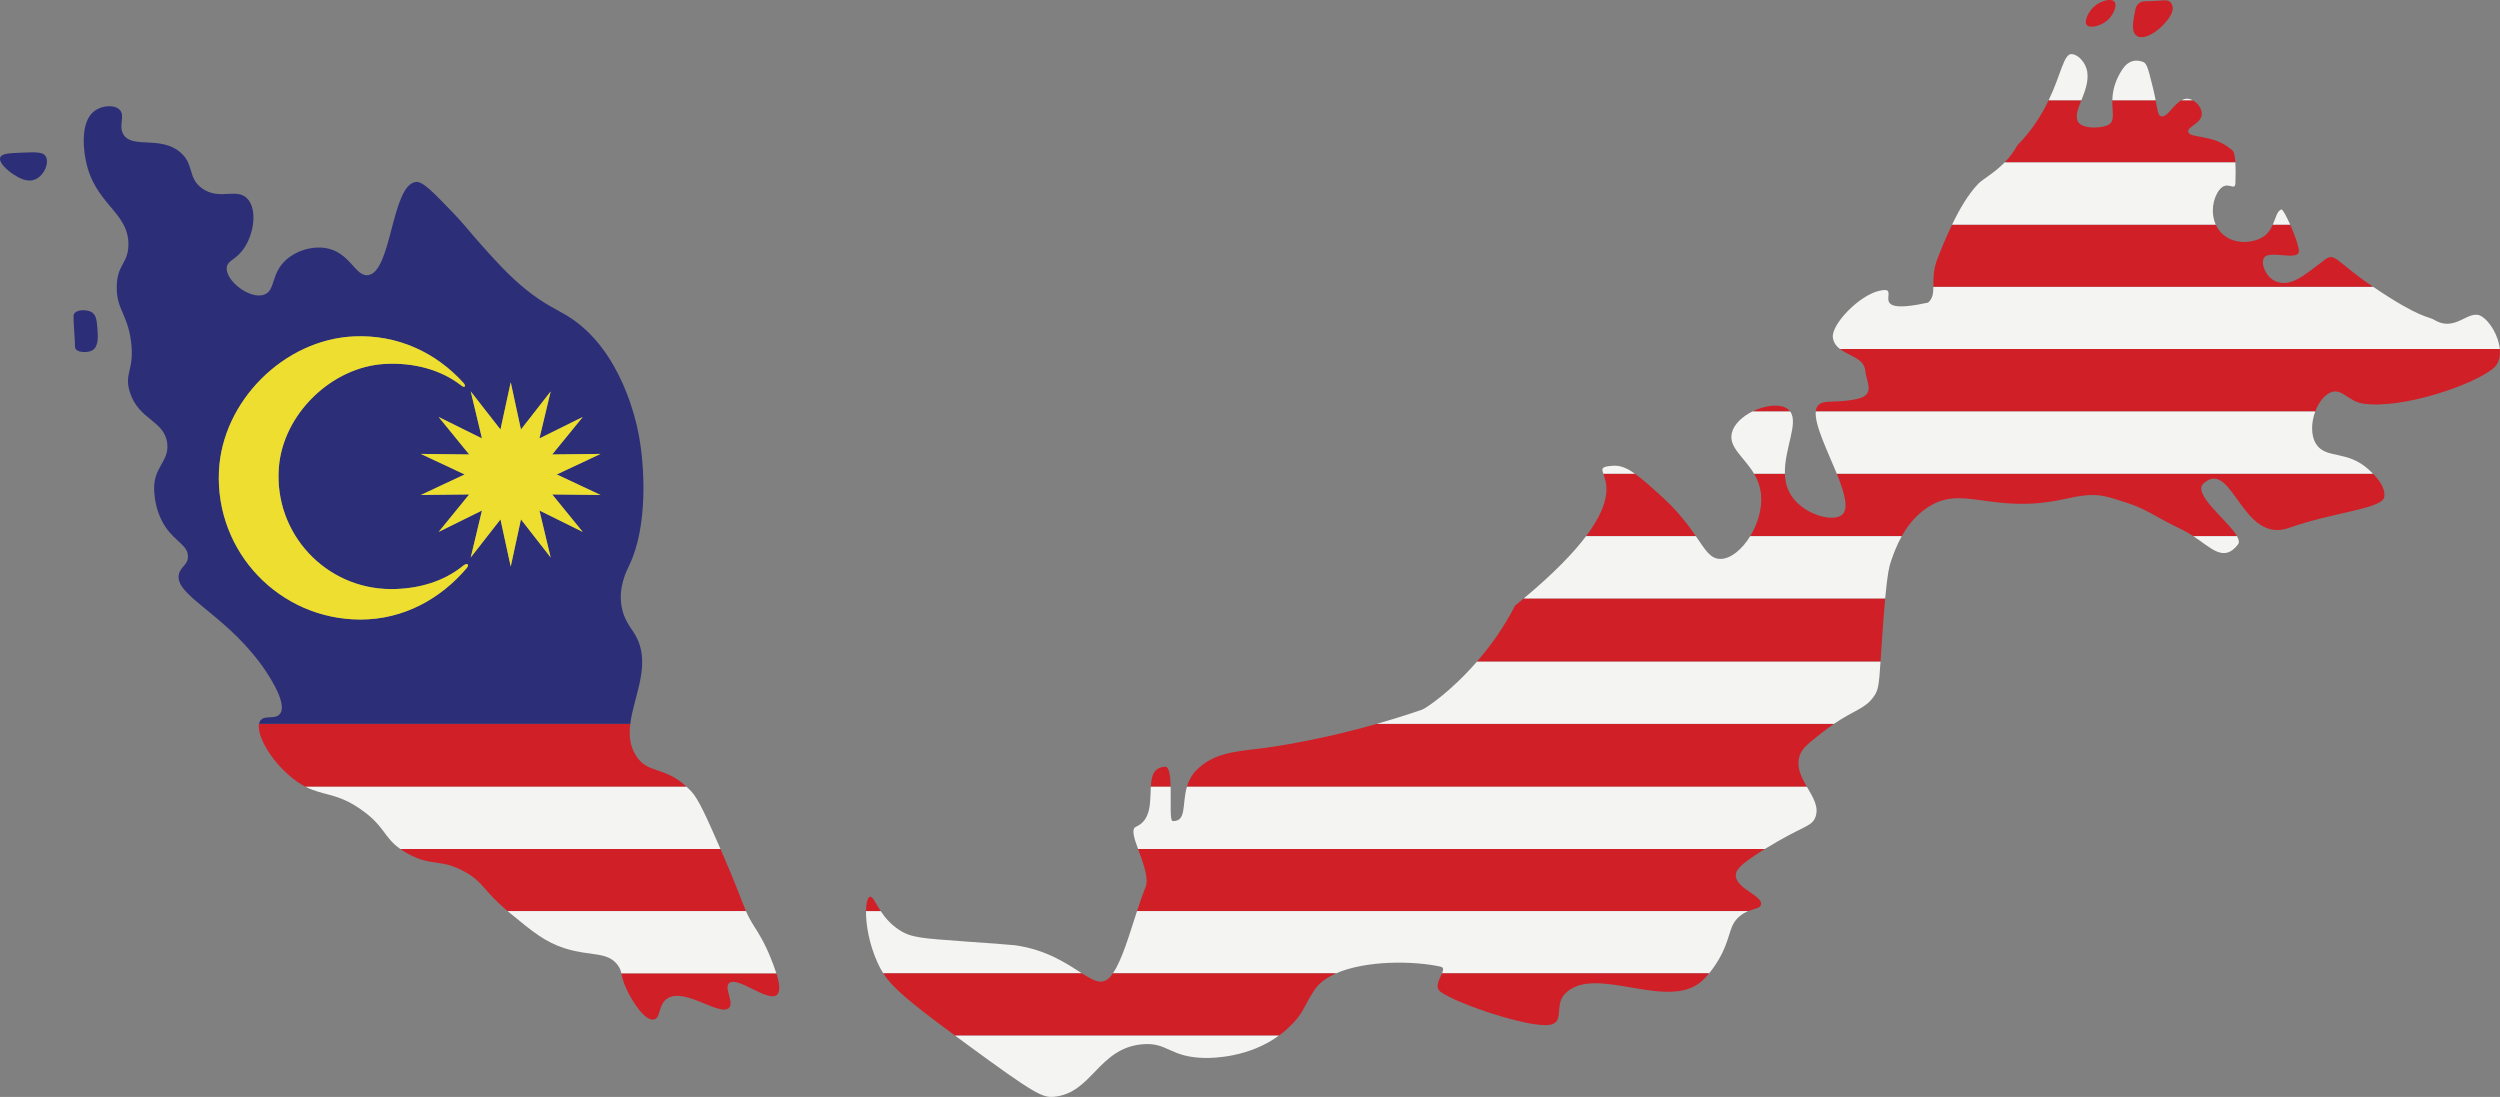 <?xml version="1.0" encoding="UTF-8"?><svg xmlns="http://www.w3.org/2000/svg" height="247.92pt" version="1.1" viewBox="0 0 565.03 247.92" width="565.03pt">
 <rect x="0" y="0" width="565.03" height="247.92" fill="#808080" stroke="none"/>
 <defs>
  <clipPath id="clip1">
   <path d="m410 78h155.03v15h-155.03z"/>
  </clipPath>
  <clipPath id="clip2">
   <path d="m215 234h75v13.92h-75z"/>
  </clipPath>
 </defs>
 <g id="surface1">
  <g id="change1_2"><path d="m65.887 175.7c1.148 0.94 2.187 1.61 3.164 2.11h86.119c-5.12-4.74-8.79-2.8-11.47-7.08-1.37-2.21-1.57-4.61-1.25-7.12h-83.907c-0.531 2.61 2.621 8.23 7.344 12.09" fill="#d01f26"/></g>
  <g id="change1_3"><path d="m141.66 223.68c1.29 2.72 4.09 7.16 6.14 6.73 1.6-0.34 0.9-3.26 2.93-4.68 3.89-2.75 12.05 4.14 14.04 2.05 1.2-1.27-1.19-4.42 0-5.56 1.82-1.75 8.79 4.39 10.82 2.63 0.89-0.76 0.54-2.78-0.12-4.86h-35.04c0.18 0.82 0.35 1.84 1.23 3.69" fill="#d01f26"/></g>
  <g id="change1_4"><path d="m92.215 192.96c5.523 3.02 7.301 0.99 12.875 4.1 4.29 2.4 3.83 3.94 9.64 8.86h53.87c-0.99-2.27-1.9-5.17-5.3-12.96-0.16-0.37-0.31-0.72-0.46-1.08h-72.363c0.503 0.36 1.07 0.72 1.738 1.08" fill="#d01f26"/></g>
  <g id="change2_1"><path d="m81.684 183.02c5.293 3.73 4.992 6.18 8.793 8.86h72.363c-3.25-7.42-4.97-11.25-6.55-12.96-0.38-0.41-0.75-0.77-1.12-1.11h-86.119c4.082 2.1 7.094 1.3 12.633 5.21" fill="#f4f4f2"/></g>
  <g id="change2_2"><path d="m115.33 206.42c5.11 4.21 7.87 6.48 12.28 7.9 5.87 1.88 9.64 0.64 12 3.8 0.53 0.7 0.68 1.23 0.82 1.87h35.04c-0.4-1.27-0.92-2.57-1.34-3.62-1.39-3.48-2.94-5.84-3.51-6.73-0.95-1.49-1.5-2.52-2.02-3.72h-53.87c0.2 0.17 0.38 0.32 0.6 0.5" fill="#f4f4f2"/></g>
  <g id="change3_1"><path d="m104.74 86.527c0.65 0.711 0.31 1.231-0.44 0.637-4.648-3.641-10.808-5.246-17.241-4.914-12.118 0.625-23.137 11.371-24.039 23.47-1.118 14.95 10.679 27.42 25.386 27.42 6.114 0 11.884-1.69 16.274-5.28 0.89-0.74 1.52-0.31 0.77 0.57-5.876 6.9-14.22 11.59-23.985 11.59-18.192 0-32.836-15.16-31.981-33.54 0.739-15.804 14.692-29.734 30.493-30.449 9.984-0.449 18.605 3.715 24.763 10.496zm26.97 7.715l-6.9 8.468 10.92-0.12-9.89 4.64 9.89 4.64-10.92-0.12 6.9 8.47-9.79-4.84 2.54 10.62-6.72-8.61-2.31 10.67-2.32-10.67-6.72 8.61 2.54-10.62-9.793 4.84 6.903-8.47-10.927 0.12 9.897-4.64-9.897-4.64 10.927 0.12-6.903-8.468 9.793 4.844-2.54-10.625 6.72 8.613 2.32-10.676 2.31 10.676 6.72-8.613-2.54 10.625zm-102.69-38.777c-0.109 4.207-2.57 4.234-2.632 9.359-0.063 5.129 2.39 6.067 3.218 12.285 0.868 6.504-1.597 7.094-0.293 11.411 1.957 6.464 7.864 6.421 8.485 11.7 0.504 4.29-3.418 5.33-2.926 11.12 0.109 1.27 0.395 4.66 2.633 7.9 2.273 3.29 4.89 4 4.972 6.44 0.071 1.98-1.644 2.34-2.046 4.09-1.075 4.69 9.839 8.62 18.429 20.19 0.637 0.85 6.485 8.84 4.391 11.41-1.078 1.32-3.41 0.17-4.391 1.46-0.16 0.21-0.258 0.48-0.32 0.78h83.907c0.8-6.5 5.02-13.75 0.96-20.38-0.94-1.53-2.4-3.17-2.92-6.14-0.78-4.42 1.15-8.11 1.75-9.37 4.2-8.71 3.54-22.4 2.05-29.837-0.47-2.379-3.76-18.785-15.8-26.328-2.63-1.653-5.36-2.676-9.65-6.145-3.73-3.015-6.64-6.254-9.95-9.945-3.29-3.672-3.63-4.399-6.44-7.317-4.622-4.816-6.934-7.222-8.477-7.019-5.52 0.719-5.426 20.461-10.825 21.062-2.914 0.325-4.043-5.293-9.656-6.144-2.988-0.453-6.449 0.562-8.777 2.633-3.559 3.164-2.391 6.929-4.973 7.898-3.199 1.203-8.84-3.133-8.484-6.14 0.183-1.543 1.804-1.622 3.512-3.805 2.636-3.371 3.476-9.195 1.168-11.703-2.399-2.61-6.286 0.465-10.239-2.34-3.363-2.387-1.719-5.442-4.972-8.192-4.52-3.816-10.954-0.675-12.872-4.093-1.152-2.051 0.583-4.2-0.878-5.563-1.258-1.168-3.938-0.875-5.559 0.293-3.684 2.656-2.254 10.059-2.047 11.117 1.953 10.094 9.852 11.746 9.652 19.313" fill="#2c2f78"/></g>
  <g id="change4_1"><path d="m124.46 88.461l-6.72 8.613-2.31-10.676-2.32 10.676-6.72-8.613 2.54 10.625-9.793-4.844 6.903 8.468-10.927-0.12 9.897 4.64-9.897 4.64 10.927-0.12-6.903 8.47 9.793-4.84-2.54 10.62 6.72-8.61 2.32 10.67 2.31-10.67 6.72 8.61-2.54-10.62 9.79 4.84-6.9-8.47 10.92 0.12-9.89-4.64 9.89-4.64-10.92 0.12 6.9-8.468-9.79 4.844 2.54-10.625" fill="#edde2f"/></g>
  <g id="change4_2"><path d="m79.977 76.031c-15.801 0.715-29.754 14.645-30.493 30.449-0.855 18.38 13.789 33.54 31.981 33.54 9.765 0 18.109-4.69 23.985-11.59 0.75-0.88 0.12-1.31-0.77-0.57-4.39 3.59-10.16 5.28-16.274 5.28-14.707 0-26.504-12.47-25.386-27.42 0.902-12.099 11.921-22.845 24.039-23.47 6.433-0.332 12.593 1.273 17.241 4.914 0.75 0.594 1.09 0.074 0.44-0.637-6.158-6.781-14.779-10.945-24.763-10.496" fill="#edde2f"/></g>
  <g id="change3_2"><path d="m0.062 35.57c-0.453 1.16 1.676 2.996 2.926 3.801 1.121 0.727 3.062 1.981 4.973 1.172 2.098-0.891 3.242-3.875 2.34-5.266-0.629-0.968-2.246-0.902-5.485-0.769-2.762 0.113-4.414 0.183-4.754 1.062" fill="#2c2f78"/></g>
  <g id="change3_3"><path d="m16.629 71.371c-0.067 1.438 0.312 5.008 0.328 7.02 0.012 1.324 2.766 1.48 3.949 0.769 1.446-0.875 1.246-3.265 1.098-5.047-0.133-1.605-0.238-2.867-1.207-3.511-1.211-0.809-4.106-0.672-4.168 0.769" fill="#2c2f78"/></g>
  <g id="change1_5"><path d="m375.63 112.28c-2.53-2.3-4.46-4.03-6.11-5.21h-7.14c0.66 1.92 2.3 5.87-3.91 14.11h24.81c-1.65-2.41-3.89-5.49-7.65-8.9" fill="#d01f26"/></g>
  <g id="change1_6"><path d="m404.16 92.535c-1.69-1.387-5.17-0.98-8.08 0.457h8.51c-0.13-0.164-0.27-0.316-0.43-0.457" fill="#d01f26"/></g>
  <g id="change1_7"><path d="m263.29 173.28c-2.57 0.18-3.04 2.13-3.19 4.53h4.48c-0.06-2.49-0.32-4.6-1.29-4.53" fill="#d01f26"/></g>
  <g id="change1_8"><path d="m435.32 114.91c8.3-5.79 14.66 1.64 31.59-2.19 6.92-1.56 8.62-0.7 13.02 0.67 5.43 1.68 6.49 3.08 13.31 6.35 0.89 0.43 1.71 0.92 2.49 1.44h9.86c-1.98-3.52-10.28-9.57-7.52-11.97 6.5-5.65 8.62 13.91 19.31 10.09 10.05-3.59 21.14-4.28 21.5-7.02 0.26-1.99-1.31-3.95-2.54-5.21h-121.2c1.64 4.05 2.74 7.68 1.31 9.16-1.84 1.9-8.47 0.25-11.41-3.95-1.14-1.61-1.57-3.39-1.63-5.21h-6.97c0.79 1.34 1.4 2.89 1.58 4.77 0.28 3.21-0.78 6.63-2.45 9.34h34.25c1.23-2.2 2.98-4.51 5.5-6.27" fill="#d01f26"/></g>
  <g id="change1_9"><path d="m196.59 202.68c-0.5 0.16-0.83 1.39-0.86 3.24h3.32c-1.27-1.91-1.84-3.44-2.46-3.24" fill="#d01f26"/></g>
  <g id="change1_10"><path d="m425.22 146.51c0.33-4.96 0.61-8.57 0.85-11.25h-81.69c-0.63 0.52-1.28 1.05-1.95 1.6-2.53 4.96-5.61 9.21-8.63 12.68h91.22c0.06-0.89 0.12-1.88 0.2-3.03" fill="#d01f26"/></g>
  <g id="change1_11"><path d="m398.02 204.44c0.41-2.01-5.64-3.56-5.71-6.58-0.03-1.26 0.98-2.47 6.14-5.71 0.16-0.1 0.29-0.17 0.44-0.27h-141.68c1.08 2.98 2.51 6.55 1.7 8.61-0.68 1.71-1.32 3.56-1.93 5.43h138.14c1.5-0.61 2.71-0.61 2.9-1.48" fill="#d01f26"/></g>
  <g clip-path="url(#clip1)" id="change1_1">
   <path d="m527.03 88.586c2.28-0.766 3.87 2.168 7.02 2.633 8.77 1.297 24.64-4.09 29.4-7.899 1.31-1.047 1.71-2.691 1.54-4.441h-149.14c2.09 1.609 5.45 2.101 5.72 4.879 0.24 2.554 2.37 5.461-1.75 6.387-4.86 1.093-7.37 0.085-8.79 1.367-0.38 0.347-0.58 0.855-0.64 1.48h112.89c0.78-2.097 2.13-3.863 3.75-4.406" fill="#d01f26"/>
  </g>
  <g id="change1_12"><path d="m406.79 170.65c0.54-1.58 2.12-2.81 5.27-5.27 0.87-0.68 1.67-1.26 2.42-1.77h-103.35c-16.16 4.6-27.65 5.72-27.65 5.72-4.27 0.55-9.41 0.91-13.16 4.83-1.08 1.12-1.69 2.39-2.06 3.65h140.11c-1.28-2.2-2.48-4.52-1.58-7.16" fill="#d01f26"/></g>
  <g id="change2_3"><path d="m560.82 71.473c-2.89-1.711-5.8 3.687-10.53 0.879-1.58-0.942-3.23-0.293-13.96-7.547h-99.37c-0.01 1.511-0.12 2.691-1.21 3.593-15.14 3.293-5.02-4.203-11.19-2.632-4.6 1.175-10.72 7.668-10.31 10.535 0.17 1.164 0.79 1.953 1.6 2.578h149.14c-0.29-2.973-2.22-6.25-4.17-7.406" fill="#f4f4f2"/></g>
  <g id="change2_4"><path d="m404.59 92.992h-8.51c-2.24 1.11-4.15 2.828-4.65 4.809-0.83 3.319 2.78 5.489 5.01 9.269h6.97c-0.18-5.55 3.17-11.441 1.18-14.078" fill="#f4f4f2"/></g>
  <g id="change2_5"><path d="m364.66 105.26c-2.75 0.17-2.72 0.56-2.28 1.81h7.14c-1.81-1.29-3.29-1.9-4.86-1.81" fill="#f4f4f2"/></g>
  <g id="change2_6"><path d="m535.37 106.14c-4.88-4.46-9.63-2.36-11.85-5.71-1.29-1.946-1.18-4.926-0.24-7.438h-112.89c-0.32 3.02 2.65 8.898 4.75 14.078h121.2c-0.38-0.38-0.72-0.7-0.97-0.93" fill="#f4f4f2"/></g>
  <g id="change2_7"><path d="m505.8 123.07c0.36-0.46 0.22-1.12-0.21-1.89h-9.86c4.12 2.73 6.89 5.98 10.07 1.89" fill="#f4f4f2"/></g>
  <g id="change2_8"><path d="m427.41 126.77c0.47-1.34 1.19-3.41 2.41-5.59h-34.25c-1.85 3.02-4.45 5.17-6.77 5.14-2.23-0.01-3.37-2-5.52-5.14h-24.81c-2.81 3.74-7.24 8.36-14.09 14.08h81.69c0.55-5.91 0.93-7.3 1.34-8.49" fill="#f4f4f2"/></g>
  <g id="change2_9"><path d="m423.46 157.48c1.07-1.48 1.21-2.57 1.56-7.94h-91.22c-5.87 6.76-11.51 10.55-12.44 10.87-3.56 1.22-6.99 2.28-10.23 3.2h103.35c4.72-3.21 7.02-3.39 8.98-6.13" fill="#f4f4f2"/></g>
  <g id="change2_10"><path d="m410.3 184.69c0.88-2.33-0.57-4.54-1.93-6.88h-140.11c-1.15 3.92 0 7.87-3.21 7.76-0.69-0.03-0.38-4.27-0.47-7.76h-4.48c-0.2 3.31 0.22 7.49-3.39 9.07-1.06 0.47-0.4 2.53 0.5 5h141.68c8.54-5.29 10.56-4.92 11.41-7.19" fill="#f4f4f2"/></g>
  <g id="change2_11"><path d="m325.61 218.48c0.73 0.16 0.62 0.75 0.3 1.51h60.37c0.9-1.1 2.01-2.65 2.96-4.58 1.99-4.07 1.59-6.35 3.95-8.34 0.66-0.55 1.32-0.91 1.93-1.15h-138.14c-1.78 5.44-3.38 11.05-5.46 14.07h50.45c6.75-2.97 17.54-2.86 23.64-1.51" fill="#f4f4f2"/></g>
  <g id="change2_12"><path d="m199.64 219.99h44.9c-3.28-2.08-7.85-5.3-15.04-6.34-0.56-0.08-4.18-0.35-11.41-0.87-9.77-0.72-12.15-0.81-14.91-2.64-1.95-1.28-3.22-2.85-4.13-4.22h-3.32c-0.04 2.93 0.67 7.42 2.62 11.68 0.38 0.85 0.79 1.63 1.29 2.39" fill="#f4f4f2"/></g>
  <g id="change1_13"><path d="m504.21 33.73c-3.94-3.453-9.4-2.375-9.65-3.949-0.2-1.191 2.95-1.867 3.07-3.945 0.07-1.188-0.86-2.543-2.03-3.168h-2.56c-1.91 1.043-3.27 4.016-4.63 3.605-0.7-0.214-0.76-1.246-1.21-3.605h-9.78c-0.07 2.945 0.74 4.887-1.15 5.652-2.3 0.93-6.15 0.594-6.73-1.023-0.45-1.274 0.16-2.856 0.87-4.629h-7.39c-1.53 3.191-3.71 6.762-7.08 10.187-0.84 1.54-1.83 2.797-2.86 3.844h52.14c-0.2-2.937-0.81-2.797-1.01-2.969" fill="#d01f26"/></g>
  <g id="change1_14"><path d="m535.81 64.449c-7.56-5.148-8.13-7.426-10.24-5.847-4.65 3.46-7.73 6.46-11.27 4.972-2.12-0.894-3.4-3.898-2.63-5.265 1.13-2.012 8.2 0.996 7.9-1.758-0.14-1.27-1.04-3.719-1.96-5.778h-3.93c-0.53 1.207-1.32 2.438-2.89 3.145-2.67 1.207-6.43 1.137-8.77-1.316-0.53-0.551-0.93-1.172-1.23-1.829h-59.6c-1.33 2.754-2.42 5.469-3.24 7.536-1.07 2.66-0.97 4.789-0.99 6.496h99.37c-0.18-0.121-0.34-0.227-0.52-0.356" fill="#d01f26"/></g>
  <g id="change2_13"><path d="m486.66 20.129c-1.39-5.731-1.54-5.977-2.78-6.289-1.32-0.332-2.88-0.188-4.24 1.898-1.76 2.703-2.18 5.024-2.22 6.93h9.78c-0.13-0.719-0.3-1.559-0.54-2.539" fill="#f4f4f2"/></g>
  <g id="change2_14"><path d="m471.74 16.18c-0.28-1.805-1.85-3.832-3.51-3.95-1.8-0.125-2.37 4.497-5.21 10.438h7.39c0.79-1.977 1.68-4.191 1.33-6.488" fill="#f4f4f2"/></g>
  <g id="change2_15"><path d="m494.56 22.324c-0.55-0.058-1.05 0.086-1.52 0.344h2.56c-0.33-0.18-0.69-0.309-1.04-0.344" fill="#f4f4f2"/></g>
  <g id="change2_16"><path d="m515.62 47.336c-0.98 0.332-1.25 1.867-1.94 3.437h3.93c-0.86-1.933-1.73-3.523-1.99-3.437" fill="#f4f4f2"/></g>
  <g id="change2_17"><path d="m501.58 42.949c1.85-2.402 3.58 0.508 3.65-1.609 0.08-2.082 0.06-3.563-0.01-4.641h-52.14c-2.37 2.434-4.88 3.735-5.92 4.785-2.31 2.364-4.32 5.856-5.97 9.289h59.6c-1.2-2.66-0.66-5.941 0.79-7.824" fill="#f4f4f2"/></g>
  <g id="change1_15"><path d="m215.86 234.06h73.18c0.65-0.47 1.28-0.97 1.9-1.54 3.88-3.57 3.36-4.56 6.14-8.77 1.06-1.6 2.78-2.83 4.89-3.76h-50.45c-0.17 0.24-0.34 0.47-0.51 0.69-1.75 2.08-3.62 1.12-6.47-0.69h-44.9c2.11 3.29 5.8 6.39 16.22 14.07" fill="#d01f26"/></g>
  <g id="change1_16"><path d="m325.61 224.18c3.51 2.61 19.8 8.14 24.57 7.46 3.55-0.5 1.04-4.44 3.51-7.02 6.71-6.98 23.42 4.27 31.16-3.07 0.3-0.29 0.82-0.82 1.43-1.56h-60.37c-0.56 1.31-1.74 3.13-0.3 4.19" fill="#d01f26"/></g>
  <g clip-path="url(#clip2)" id="change2_18">
   <path d="m218.53 236.03c15.47 11.35 17.13 12.11 19.75 11.85 8.52-0.85 9.95-10.87 19.75-11.85 5.94-0.59 6.27 3.01 14.48 3.08 1.72 0.01 9.78-0.1 16.53-5.05h-73.18c0.84 0.63 1.73 1.28 2.67 1.97" fill="#f4f4f2"/>
  </g>
  <g id="change1_17"><path d="m484.73 0.297c-1.01 0.008-1.88 0.73-2.08 1.723-0.49 2.5-1.17 5.316 0.41 6.152 1.85 0.977 4.76-1.34 6.04-2.742 0.7-0.773 2.41-2.66 1.86-4.172-0.66-1.812-1.63-0.996-6.23-0.961" fill="#d01f26"/></g>
  <g id="change1_18"><path d="m473.71 1.148c-1.67 1.234-2.79 3.641-2.08 4.5 0.73 0.887 3.51 0.203 5.05-1.426 1.04-1.109 1.89-3.047 1.2-3.84-0.71-0.824-2.86-0.203-4.17 0.766" fill="#d01f26"/></g>
 </g>
</svg>
